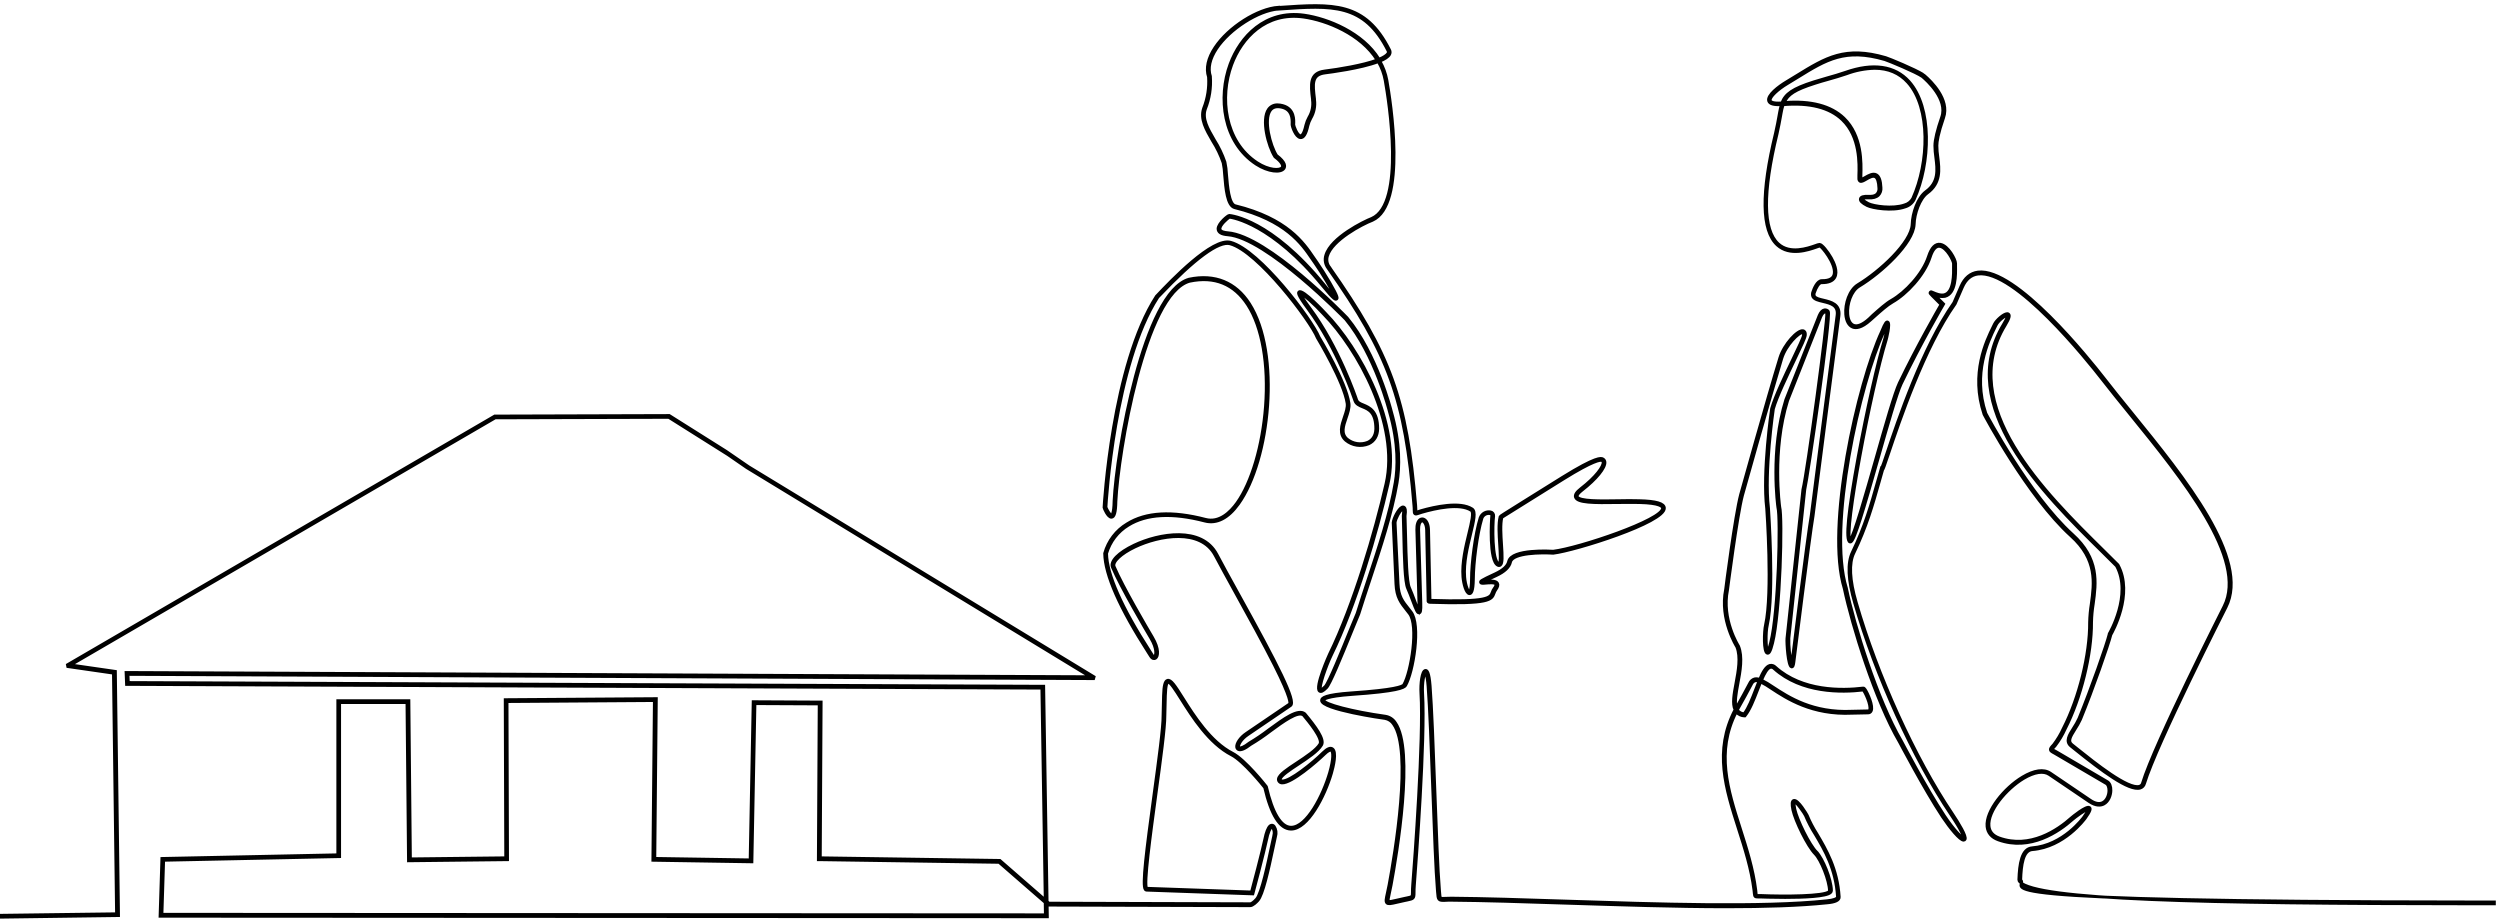 <?xml version="1.0" encoding="UTF-8"?> <svg xmlns="http://www.w3.org/2000/svg" width="447" height="165" viewBox="0 0 447 165" fill="none"><path d="M20.831 163.38L20.276 120.366L12.113 119.187L12.05 118.861L88.408 74.408L88.447 74.383L119.671 74.289L129.819 80.68L133.837 83.439L195.63 121.021L195.54 121.346L22.889 120.587L22.948 122.029L186.617 122.697L187.227 161.2L187.547 161.48L223.549 161.585C223.75 161.585 224.173 161.305 224.669 160.752C225.568 159.74 226.723 154.262 227.341 151.322C227.507 150.535 227.646 149.88 227.747 149.45V149.415C227.817 149.177 227.837 148.928 227.805 148.682C227.772 148.436 227.689 148.2 227.559 147.99C227.5 147.909 227.441 147.871 227.389 147.885C227.337 147.899 227.042 148.018 226.671 149.285C225.852 153.044 224.069 159.635 224.052 159.702L224.014 159.835L205.001 159.163C204.959 159.162 204.917 159.152 204.878 159.133C204.84 159.114 204.806 159.087 204.779 159.054C204.169 158.354 204.96 152.152 206.337 142.033C207.177 135.869 207.971 130.051 207.947 127.913L208.033 124.374C208.086 122.561 208.294 121.77 208.748 121.644C209.359 121.472 210.074 122.561 211.503 124.836C213.46 127.944 216.416 132.641 220.381 134.675C222.629 135.834 226.262 140.422 226.414 140.625L226.446 140.695C227.525 145.361 229.027 147.853 230.796 147.906H230.852C233.648 147.906 236.555 142.218 237.735 138.147C238.429 135.718 238.38 134.385 238.03 134.174C237.818 134.045 237.374 134.283 236.819 134.829C235.379 136.229 230.921 140.079 229.228 139.992C229.128 139.99 229.029 139.966 228.938 139.922C228.848 139.878 228.768 139.815 228.704 139.736C228.65 139.671 228.611 139.595 228.59 139.512C228.568 139.43 228.565 139.344 228.579 139.26C228.697 138.504 230.182 137.51 231.903 136.383C233.53 135.309 235.372 134.087 235.993 133.047C236.566 132.095 233.995 129.008 233.051 127.867C232.094 127.083 229.45 129.022 227.115 130.734C225.987 131.602 224.807 132.4 223.583 133.124C222.602 133.894 221.849 134.206 221.429 134.017C221.338 133.976 221.26 133.91 221.204 133.826C221.148 133.743 221.117 133.645 221.113 133.544C221.061 132.97 221.665 131.91 222.883 131.094L230.55 125.882C230.692 125.788 230.921 125.004 227.875 118.945C225.932 115.095 223.292 110.303 220.964 106.089C219.469 103.379 218.188 101.041 217.273 99.312C214.691 94.412 207.27 95.731 202.913 97.807C200.425 98.994 198.871 100.46 199.211 101.307C200.72 104.878 205.189 112.484 206.07 113.971C207.274 116.015 207.111 117.38 206.597 117.699C206.389 117.832 206.039 117.821 205.74 117.349C205.664 117.223 205.522 116.999 205.331 116.705C200.196 108.728 197.566 102.763 197.511 98.969V98.931C198.13 96.716 199.571 94.826 201.535 93.656C204.88 91.556 209.588 91.304 215.538 92.858C217.998 93.502 219.961 91.612 221.176 89.914C223.785 86.26 225.734 79.662 226.262 72.693C226.827 65.164 225.675 58.541 223.094 54.53C220.666 50.778 217.175 49.353 212.686 50.295C204.706 52.528 199.953 80.922 199.53 89.631C199.499 91.608 199.245 92.49 198.715 92.49C198.059 92.49 197.396 90.842 197.396 90.765C197.396 90.534 198.829 65.213 206.764 52.962L206.93 52.791C209.359 50.221 216.794 42.412 220.038 43.316C225.211 44.716 234.561 57.11 235.844 60.285C236.042 60.61 240.656 68.29 241.201 72.112C241.315 72.906 241 73.823 240.698 74.709C240.202 76.158 239.73 77.509 240.854 78.503C241.367 78.92 241.98 79.193 242.63 79.293C243.281 79.393 243.947 79.318 244.559 79.074C245.198 78.783 245.947 78.132 245.989 76.694C245.989 73.736 244.736 73.194 243.633 72.752C243.019 72.497 242.443 72.255 242.245 71.615C242.12 71.237 239.092 62.262 233.919 55.286C231.865 52.528 232.111 52.322 232.278 52.185C232.93 51.636 236.899 55.93 236.934 55.969C243.078 62.238 250.627 75.885 248.168 86.606C246.221 95.14 242.394 108.266 238.023 117.181C237.159 118.959 235.716 123.005 236.143 123.313C236.143 123.313 236.313 123.387 236.944 122.753C237.575 122.12 239.907 116.383 241.603 112.204C241.971 111.297 242.322 110.453 242.644 109.697C243.238 107.779 243.9 105.777 244.601 103.659C246.54 97.8 248.546 91.759 249.458 86.295C249.902 83.698 250.09 79.392 248.438 73.638C248.414 73.537 245.885 63.487 240.622 57.096C240.479 56.949 226.463 42.524 219.517 41.985C218.348 41.898 217.783 41.53 217.783 40.893C217.817 39.917 219.552 38.51 219.788 38.51C220.086 38.531 227.23 39.21 236.788 50.967C237.36 51.716 237.99 52.418 238.672 53.067C238.325 52.105 236.243 48.646 235.161 47.117C234.966 46.851 234.765 46.557 234.55 46.238C232.815 43.683 229.918 39.406 220.773 37.138C219.413 36.809 219.16 33.732 218.959 31.261C218.926 30.536 218.837 29.815 218.691 29.105C218.222 27.734 217.592 26.425 216.815 25.205C215.645 23.186 214.539 21.282 215.205 19.363C215.908 17.586 216.207 15.672 216.079 13.763C215.573 12.219 215.972 10.403 217.231 8.513C219.659 4.841 224.884 1.533 228.617 1.285V1.309H228.784C238.328 0.644 244.088 0.259 248.462 8.94C248.528 9.061 248.562 9.197 248.562 9.335C248.562 9.473 248.528 9.609 248.462 9.731C248.23 10.168 247.595 10.571 246.728 10.931C247.339 11.989 247.763 13.146 247.98 14.351C248.639 18.054 251.609 36.665 245.371 39.402C243.522 40.102 238.186 42.934 237.357 45.748C237.247 46.087 237.221 46.448 237.281 46.8C237.342 47.151 237.487 47.483 237.704 47.764L237.565 47.866L237.707 47.764C248.657 63.361 251.536 71.317 253.125 90.341C253.16 90.73 253.167 91.024 253.17 91.237C253.17 91.354 253.177 91.471 253.191 91.587C253.295 91.563 253.397 91.531 253.497 91.493C253.653 91.437 253.844 91.37 254.111 91.293C256.577 90.593 261.049 89.599 263.211 90.996C263.926 91.458 263.516 93.138 262.951 95.469C262.385 97.8 261.691 100.642 261.889 103.169C262.017 104.787 262.548 105.847 262.732 105.847C262.732 105.847 263.079 105.7 263.096 103.53C263.096 100.73 263.745 95.535 264.647 92.581C264.785 92.209 265.05 91.898 265.395 91.705C265.74 91.513 266.142 91.451 266.528 91.531C266.693 91.562 266.841 91.655 266.942 91.791C267.042 91.928 267.087 92.097 267.069 92.266C266.861 93.806 266.771 100.282 267.961 100.786C268.023 100.814 268.044 100.786 268.051 100.786C268.342 100.576 268.228 98.826 268.137 97.419C268.02 95.63 267.888 93.6 268.221 92.368C268.29 92.256 268.821 91.927 272.731 89.484L279.011 85.567L279.33 85.367C285.478 81.549 286.269 81.909 286.557 82.032C286.67 82.082 286.767 82.163 286.839 82.264C286.911 82.366 286.955 82.485 286.966 82.609C287.077 83.631 285.426 85.661 282.851 87.66C282.223 88.146 281.925 88.552 282.012 88.797C282.303 89.638 286.227 89.571 289.384 89.519C290.668 89.498 291.997 89.473 293.11 89.519C296.132 89.592 297.558 90.012 297.596 90.842C297.718 93.407 281.679 98.448 277.72 98.924C275.725 98.791 270.465 98.812 270.087 100.485C269.89 101.402 269.015 102.235 267.492 102.935C267.058 103.138 265.934 103.659 265.379 103.968L265.612 103.947C266.437 103.869 267.468 103.778 267.756 104.297C267.912 104.58 267.808 104.962 267.44 105.466C267.313 105.648 267.213 105.848 267.145 106.061C266.715 107.226 266.403 108.066 255.72 107.706C255.659 107.717 255.595 107.713 255.535 107.695C255.474 107.677 255.419 107.644 255.374 107.601C255.344 107.559 255.324 107.511 255.317 107.461C255.31 107.41 255.315 107.358 255.332 107.31C255.336 107.253 255.336 107.196 255.332 107.139L255.075 94.804C255.058 93.855 254.728 93.348 254.482 93.201C254.426 93.165 254.362 93.146 254.296 93.146C254.231 93.146 254.166 93.165 254.111 93.201C253.875 93.348 253.632 93.827 253.66 94.73L254.048 107.811C254.093 109.256 253.989 109.536 253.753 109.582C253.445 109.641 253.254 109.232 252.563 107.391C252.296 106.691 251.994 105.882 251.682 105.182C251.182 104.027 251.078 99.795 250.988 95.703C250.957 94.51 250.929 93.337 250.895 92.235C251.058 91.101 250.874 90.982 250.874 90.978C250.828 90.985 250.785 91.004 250.749 91.034C250.246 91.384 249.503 92.784 249.448 93.453L249.975 104.377C250.079 106.645 250.77 107.51 251.911 108.927L252.3 109.424C254.083 111.7 252.712 120.167 251.318 122.568C251.058 122.991 249.784 123.618 241.77 124.167C236.944 124.517 236.68 125.074 236.677 125.182C236.653 125.882 241.812 127.237 247.717 128.06C248.075 128.117 248.417 128.249 248.721 128.448C249.025 128.647 249.285 128.908 249.482 129.215C252.91 134.024 249.777 152.645 248.737 158.239C248.626 158.813 248.521 159.289 248.435 159.688C248.261 160.468 248.14 161.032 248.254 161.147C248.369 161.263 248.948 161.13 249.725 160.944C250.124 160.85 250.603 160.738 251.179 160.615L251.526 160.545C252.525 160.339 252.525 160.339 252.532 159.52C252.532 159.205 252.532 158.771 252.584 158.193C252.931 153.884 254.551 131.997 254.059 123.975C253.955 122.291 254.215 119.915 254.874 119.869C255.162 119.848 255.519 120.146 255.714 122.645C256.008 126.376 256.286 133.87 256.553 141.119C256.831 148.616 257.091 155.701 257.368 158.97L257.403 159.429C257.448 160.041 257.476 160.416 257.587 160.538C257.698 160.661 257.934 160.633 258.434 160.612C258.718 160.612 259.072 160.58 259.519 160.584C265.365 160.629 272.474 160.864 279.989 161.109C296.434 161.651 315.075 162.267 326.649 161.056C327.815 160.948 328.557 160.675 328.54 160.356C328.248 155.389 326.219 151.956 324.588 149.215C323.902 148.14 323.309 147.008 322.815 145.83C322.656 145.445 321.181 143.317 320.845 143.398C320.845 143.398 320.682 143.541 320.918 144.679C321.32 146.551 323.527 151.102 324.831 152.379L324.706 152.505L324.831 152.383C325.896 153.471 327.44 157.199 327.471 159.229C327.471 159.295 327.458 159.361 327.431 159.421C327.404 159.482 327.364 159.535 327.315 159.579C326.569 160.321 322.486 160.475 319.183 160.475C316.817 160.475 314.853 160.395 314.808 160.395C314.621 160.395 314.461 160.395 314.357 160.395C313.795 160.395 313.719 160.321 313.663 159.758C313.663 159.614 313.639 159.429 313.604 159.184C313.118 155.333 311.956 151.7 310.829 148.182C308.546 141.024 306.388 134.248 310.218 126.905C309.701 125.854 310.02 124.104 310.388 122.155C310.797 119.964 311.259 117.478 310.537 115.658C310.506 115.609 307.439 110.782 308.539 105.375C308.539 105.245 310.239 92.137 311.21 88.458C311.259 88.283 316.067 71.027 318.243 63.956C318.989 61.538 321.428 58.934 322.389 59.13C322.566 59.164 322.853 59.319 322.794 59.938C322.756 60.4 322.069 61.853 320.859 64.373C319.471 67.289 317.715 70.911 317.087 73.106C317.07 73.218 315.429 84.352 316.217 90.87C316.217 91.02 317.289 105.987 316.001 111.766C315.679 113.135 315.762 116.026 316.047 116.414C316.116 116.337 316.307 116.04 316.595 114.874C317.982 109.494 318.399 92.644 317.875 90.695C317.858 90.593 316.456 80.544 319.301 71.464L325.265 56.413C325.528 55.804 325.844 55.465 326.208 55.402C326.336 55.382 326.467 55.395 326.589 55.441C326.71 55.486 326.818 55.562 326.902 55.661C327.478 56.266 323.19 85.57 322.701 87.537L319.856 114.108C319.817 115.647 319.983 117.184 320.349 118.679C320.385 118.523 320.411 118.365 320.428 118.206C320.428 118.094 323.204 95.759 323.849 92.13C323.887 91.843 327.548 63.246 328.47 56.368C328.703 54.572 327.312 54.243 325.966 53.918C325.171 53.729 324.418 53.568 324.137 53.043C324.08 52.902 324.051 52.751 324.053 52.599C324.055 52.447 324.087 52.296 324.148 52.157C324.304 51.684 324.893 50.144 325.757 50.169C327.121 50.19 327.867 49.756 327.967 48.877C328.186 47.043 325.747 44.086 325.397 44.002C325.181 44.048 324.97 44.114 324.765 44.197C323.339 44.695 319.998 45.864 317.764 43.809C314.954 41.229 314.85 34.495 317.459 23.795C317.743 22.573 317.92 21.569 318.08 20.683L318.177 20.14C318.259 19.66 318.369 19.184 318.506 18.716C317.143 18.793 316.4 18.572 316.237 18.051C315.915 17.036 318.076 15.422 319.405 14.631C320.068 14.236 320.696 13.847 321.299 13.476C326.486 10.287 329.914 8.184 337.161 10.298C337.824 10.497 342.4 12.398 343.816 13.29C343.836 13.29 343.899 13.354 343.993 13.434C344.041 13.467 344.087 13.503 344.131 13.543C345.214 14.477 348.666 17.774 347.521 21.047C346.532 23.914 346.324 25.338 346.324 26.035C346.329 26.727 346.385 27.419 346.491 28.104C346.761 30.277 347.073 32.738 344.586 34.53C343.247 35.52 342.303 38.212 342.261 40.109C342.119 43.501 336.363 48.804 332.419 51.173C330.965 52.052 330.243 54.401 330.382 56.168C330.465 57.218 330.84 57.918 331.423 58.16C332.117 58.433 333.071 58.027 334.219 56.984L334.868 56.357C336.051 55.307 337.272 54.208 338.219 53.68C340.648 52.304 343.788 48.996 344.811 45.85C345.328 44.261 346.043 43.532 346.935 43.676C348.343 43.904 349.665 46.42 349.665 47.085C349.665 47.201 349.665 47.337 349.665 47.491C349.693 49.119 349.755 52.497 347.75 53.001C347.122 53.099 346.48 53.006 345.904 52.735L346.425 53.256L347.431 54.257L347.524 54.355L347.459 54.471C347.417 54.541 343.34 61.538 339.951 68.601C339.146 70.271 337.425 76.302 335.763 82.151C333.217 91.076 331.624 96.523 330.955 96.883C330.924 96.901 330.89 96.913 330.854 96.916C330.819 96.92 330.783 96.916 330.75 96.904C329.931 96.614 330.438 91.468 332.252 81.605C333.779 73.305 335.722 64.667 336.977 60.603C337.206 59.767 337.354 58.91 337.418 58.044C337.18 58.471 336.975 58.916 336.804 59.374C332.533 68.573 326.774 94.212 330.132 105.126C331.52 111.777 335.635 125.077 339.978 132.505C340.024 132.585 344.336 140.832 347.649 145.841C349.384 148.455 350.754 149.782 351.101 149.856C351.126 149.593 350.692 148.438 348.822 145.655C342.109 135.666 335.354 120.804 331.617 107.828C330.41 103.701 330.271 100.639 331.208 98.728C333.463 94.076 334.549 90.222 335.701 86.127C335.909 85.385 336.12 84.629 336.346 83.855L336.398 83.673L336.447 83.694C336.596 83.376 336.95 82.312 337.39 81.006C339.298 75.325 343.76 62.031 349.342 54.131L350.612 51.202C351.275 49.679 352.302 48.818 353.662 48.643C360.399 47.785 373.587 64.257 376.161 67.569C377.66 69.511 379.353 71.594 381.146 73.802C390.608 85.451 402.386 99.949 398.011 108.577C397.886 108.822 385.573 133.079 383.44 140.104C383.391 140.294 383.294 140.467 383.159 140.608C383.024 140.749 382.856 140.853 382.67 140.909C380.668 141.528 375.682 137.727 371.168 134.112L370.294 133.411C369.253 132.582 369.947 131.437 370.724 130.223C371.1 129.659 371.432 129.067 371.717 128.452C373.913 123.103 376.695 115.151 377.129 113.359V113.313C377.17 113.243 381.205 106.355 378.433 101.202C377.622 100.387 376.754 99.529 375.845 98.633C365.305 88.241 349.381 72.539 358.252 57.936C359.043 56.641 358.918 56.41 358.921 56.406C358.679 56.298 357.28 57.341 356.927 58.09C356.861 58.227 356.788 58.377 356.704 58.541C355.501 60.992 352.673 66.781 355.074 73.911C355.15 74.058 362.8 88.521 370.544 95.542C375.377 99.886 374.794 104.185 374.277 107.979C374.102 109.059 374.001 110.15 373.975 111.244C374.024 116.985 372.081 124.839 369.257 130.342C368.772 131.415 368.167 132.429 367.453 133.362C367.217 133.611 366.95 133.894 366.964 133.971C366.977 134.048 367.258 134.192 367.512 134.322C367.682 134.413 367.883 134.525 368.122 134.672L376.796 139.761C377.216 140.009 377.455 140.608 377.434 141.36C377.41 142.239 377.004 143.324 376.15 143.769C375.651 144.031 374.794 144.168 373.569 143.338L370.794 141.455C369.236 140.405 367.574 139.267 366.412 138.49C365.371 137.79 363.751 138.046 361.815 139.19C358.692 141.073 355.376 145.036 355.636 147.713C355.733 148.707 356.33 149.408 357.426 149.814C362.977 151.809 367.925 148.413 370.374 146.212C370.398 146.187 373.08 143.94 373.618 144.392C373.84 144.577 373.795 144.969 372.855 146.285C372.702 146.495 369.062 151.459 363.39 151.917C361.718 152.029 361.399 154.689 361.308 157.276C361.31 157.302 361.318 157.328 361.33 157.351C361.341 157.375 361.358 157.396 361.378 157.413C362.727 158.813 348.905 161.2 442.121 161.263C444.144 161.263 445.487 161.263 446 161.263V161.613C445.487 161.613 444.144 161.613 442.125 161.613C393.185 161.588 364.198 160.881 361.131 157.668C361.079 157.618 361.037 157.558 361.008 157.491C360.98 157.424 360.965 157.352 360.965 157.28C361.062 154.535 361.423 151.711 363.369 151.581C368.882 151.137 372.428 146.299 372.577 146.093C373.271 145.099 373.375 144.77 373.382 144.693C372.948 144.693 370.953 146.184 370.606 146.492C368.088 148.749 363.012 152.225 357.301 150.171C356.087 149.737 355.39 148.914 355.279 147.79C355.004 144.99 358.401 140.867 361.628 138.935C363.688 137.696 365.444 137.444 366.596 138.235C367.748 139.026 369.42 140.142 370.974 141.199L373.75 143.083C374.607 143.664 375.38 143.807 375.98 143.492C376.706 143.114 377.053 142.162 377.073 141.392C377.073 140.779 376.91 140.286 376.608 140.104L367.935 135.015C367.699 134.878 367.498 134.77 367.331 134.665C366.873 134.416 366.637 134.29 366.606 134.055C366.575 133.821 366.773 133.586 367.179 133.159C367.872 132.247 368.461 131.258 368.934 130.212C371.737 124.752 373.659 116.964 373.614 111.272C373.64 110.162 373.742 109.054 373.92 107.958C374.423 104.251 374.995 100.051 370.301 95.829C362.509 88.766 354.828 74.251 354.741 74.079C352.284 66.784 355.154 60.918 356.382 58.416L356.6 57.967C356.927 57.267 358.238 56.109 358.856 56.081C358.924 56.072 358.993 56.083 359.055 56.113C359.117 56.144 359.168 56.192 359.202 56.252C359.313 56.445 359.338 56.833 358.536 58.149C349.807 72.5 365.617 88.097 376.078 98.402C376.994 99.305 377.868 100.17 378.687 100.989L378.714 101.031C381.525 106.204 377.694 113.033 377.431 113.485C376.976 115.319 374.201 123.285 372.008 128.606C371.715 129.239 371.374 129.849 370.988 130.429C370.148 131.763 369.708 132.547 370.481 133.152L371.356 133.852C374.568 136.422 380.543 141.203 382.541 140.587C382.673 140.547 382.793 140.474 382.888 140.373C382.983 140.272 383.05 140.148 383.082 140.013C385.216 132.97 397.543 108.675 397.654 108.434C401.925 100.009 390.226 85.609 380.831 74.037C379.037 71.828 377.34 69.742 375.838 67.8C373.285 64.513 360.226 48.167 353.655 49.003C352.427 49.161 351.493 49.952 350.879 51.355L349.599 54.303L349.582 54.334C344.031 62.192 339.569 75.465 337.668 81.132C336.918 83.358 336.738 83.873 336.61 84.023C336.391 84.776 336.186 85.511 335.982 86.235C334.826 90.334 333.734 94.202 331.471 98.882C330.576 100.719 330.722 103.698 331.905 107.734C335.635 120.685 342.369 135.505 349.065 145.466C350.262 147.258 351.632 149.509 351.362 150.066C351.339 150.113 351.304 150.153 351.261 150.182C351.217 150.211 351.167 150.227 351.115 150.23H351.094C350.432 150.23 348.701 148.13 347.316 146.058C343.993 141.031 339.684 132.757 339.632 132.694C335.27 125.235 331.156 111.892 329.751 105.238C326.375 94.261 332.155 68.486 336.443 59.255C337.116 57.582 337.317 57.505 337.522 57.579C338.053 57.764 337.276 60.694 337.265 60.729C334.49 69.721 329.65 95.353 330.785 96.578C331.433 95.948 333.619 88.276 335.385 82.088C337.12 75.966 338.778 70.187 339.593 68.486C342.751 61.909 346.497 55.395 347.046 54.446L346.144 53.543C345.013 52.42 345.013 52.42 345.124 52.255C345.235 52.09 345.353 52.171 345.647 52.301C346.095 52.497 346.931 52.868 347.629 52.7C349.363 52.266 349.304 48.951 349.28 47.537C349.28 47.379 349.28 47.239 349.28 47.124C349.28 46.648 348.093 44.261 346.851 44.057C346.157 43.946 345.564 44.597 345.117 45.997C344.076 49.227 340.86 52.616 338.362 54.023C337.449 54.537 336.242 55.615 335.076 56.658L334.407 57.253C332.825 58.688 331.818 58.72 331.253 58.492C330.559 58.209 330.105 57.397 330.011 56.203C329.862 54.331 330.642 51.828 332.214 50.88C336.079 48.552 341.751 43.371 341.887 40.106C341.928 38.135 342.882 35.338 344.353 34.253C346.674 32.584 346.39 30.33 346.119 28.152C346.013 27.457 345.956 26.756 345.949 26.052C345.949 25.002 346.373 23.252 347.167 20.953C348.284 17.753 344.503 14.358 343.718 13.7C342.619 12.919 337.762 10.9 337.026 10.665C329.928 8.593 326.552 10.665 321.445 13.816C320.841 14.189 320.209 14.575 319.547 14.974C317.941 15.933 316.331 17.358 316.532 17.988C316.598 18.194 316.952 18.513 318.593 18.401C319.214 16.787 320.501 15.842 324.314 14.628C325.074 14.386 325.886 14.155 326.67 13.928C327.783 13.616 328.935 13.29 329.987 12.919C334.882 11.194 338.802 11.761 341.321 14.551C345.509 19.185 345.186 29.213 342.261 35.671C342.09 35.998 341.854 36.285 341.568 36.516C341.282 36.748 340.953 36.917 340.599 37.015C338.355 37.81 334.764 37.218 333.848 36.756C332.932 36.294 332.547 35.898 332.641 35.541C332.734 35.184 333.206 35.058 334.074 35.09C334.552 35.121 335.208 35.09 335.593 34.698C335.724 34.553 335.823 34.382 335.883 34.195C335.943 34.008 335.962 33.811 335.94 33.616C335.895 32.496 335.676 31.824 335.295 31.611C334.854 31.366 334.181 31.754 333.643 32.069C333.178 32.335 332.814 32.549 332.557 32.398C332.486 32.342 332.43 32.269 332.395 32.185C332.36 32.101 332.347 32.009 332.356 31.919C332.356 31.765 332.356 31.569 332.356 31.362C332.426 29.3 332.589 24.474 329.404 21.415C327.138 19.237 323.582 18.334 318.832 18.726C318.673 19.221 318.551 19.728 318.468 20.242L318.371 20.781C318.215 21.67 318.024 22.678 317.747 23.914C315.172 34.477 315.242 41.096 317.948 43.585C320.029 45.5 323.235 44.38 324.602 43.9C324.841 43.797 325.091 43.726 325.348 43.687C325.757 43.687 326.784 44.961 327.43 46.098C327.922 46.97 328.658 48.583 328.047 49.626C327.679 50.26 326.885 50.565 325.702 50.554C325.233 50.526 324.717 51.425 324.425 52.304C324.379 52.407 324.355 52.52 324.355 52.633C324.355 52.746 324.379 52.859 324.425 52.962C324.63 53.337 325.31 53.498 326.028 53.662C327.385 53.984 329.071 54.383 328.804 56.49C327.884 63.368 324.22 91.962 324.182 92.259C323.554 95.892 320.772 118.199 320.761 118.318C320.689 118.931 320.591 119.285 320.328 119.25C319.686 119.173 319.426 114.857 319.502 114.146L322.35 87.544C323.145 84.328 326.805 57.194 326.618 55.944C326.571 55.896 326.514 55.858 326.451 55.835C326.388 55.812 326.32 55.804 326.253 55.811C326.021 55.853 325.775 56.14 325.56 56.613L319.637 71.604C316.82 80.607 318.211 90.569 318.222 90.646C318.749 92.595 318.322 109.571 316.942 114.983C316.546 116.589 316.272 116.873 315.988 116.799C315.294 116.624 315.387 112.928 315.675 111.71C316.949 105.987 315.89 91.059 315.88 90.929C315.089 84.373 316.737 73.19 316.761 73.053C317.403 70.813 319.152 67.169 320.557 64.247C321.559 62.147 322.423 60.355 322.461 59.931C322.479 59.749 322.461 59.525 322.333 59.497C321.674 59.364 319.322 61.685 318.583 64.086C316.425 71.156 311.602 88.412 311.554 88.587C310.589 92.238 308.91 105.326 308.889 105.469C307.817 110.74 310.808 115.455 310.853 115.532C311.63 117.475 311.155 120.016 310.738 122.253C310.426 123.936 310.128 125.536 310.443 126.541L310.589 126.281C311.404 124.846 312.116 123.548 312.83 122.183C312.91 121.996 313.029 121.829 313.179 121.692C313.328 121.556 313.505 121.453 313.698 121.392C314.008 121.325 314.33 121.353 314.624 121.472C315.196 120.135 315.762 119.148 316.459 118.973C316.634 118.935 316.816 118.944 316.987 118.998C317.158 119.052 317.312 119.149 317.434 119.281C322.239 123.611 329.334 123.481 333.14 123.019C333.276 123.002 333.38 123.117 333.508 123.303C333.949 123.957 335 126.281 334.57 127.122C334.522 127.228 334.445 127.317 334.348 127.379C334.25 127.442 334.137 127.474 334.021 127.472L331.166 127.531C324.009 127.881 319.478 124.899 316.775 123.121C316.148 122.683 315.492 122.289 314.811 121.941C314.614 122.424 314.416 122.935 314.222 123.443C313.566 125.137 312.886 126.894 312.046 127.941L311.987 128.014H311.894C311.617 128.005 311.345 127.938 311.096 127.817C310.846 127.697 310.624 127.526 310.443 127.314C306.807 134.458 308.927 141.112 311.169 148.137C312.296 151.672 313.462 155.326 313.944 159.201C313.979 159.453 313.993 159.646 314.003 159.796C314.007 159.895 314.017 159.993 314.034 160.09C314.135 160.109 314.237 160.114 314.34 160.108C314.461 160.108 314.614 160.108 314.804 160.108C319.079 160.29 326.188 160.251 327.055 159.408C327.107 159.355 327.107 159.324 327.107 159.31C327.079 157.385 325.57 153.727 324.567 152.701C323.204 151.343 320.98 146.768 320.56 144.805C320.338 143.73 320.387 143.226 320.72 143.121C321.483 142.883 323.107 145.718 323.121 145.757C323.601 146.917 324.181 148.032 324.855 149.089C326.507 151.889 328.561 155.34 328.856 160.391C328.887 160.958 328.144 161.319 326.652 161.441C321.709 161.956 315.488 162.141 308.698 162.141C299.556 162.141 289.391 161.791 279.947 161.494C272.422 161.249 265.317 161.014 259.478 160.969C259.041 160.969 258.69 160.969 258.413 160.997C257.171 161.049 257.126 160.92 257.025 159.488L256.99 159.033C256.709 155.778 256.449 148.686 256.171 141.182C255.904 133.94 255.627 126.446 255.335 122.722C255.158 120.478 254.864 120.272 254.874 120.272C254.631 120.391 254.249 122.046 254.371 124.01C254.867 132.06 253.229 153.965 252.896 158.274C252.848 158.844 252.844 159.268 252.844 159.579C252.844 160.654 252.744 160.699 251.561 160.944L251.214 161.014C250.641 161.133 250.173 161.249 249.767 161.34C248.709 161.592 248.227 161.69 247.973 161.452C247.72 161.214 247.824 160.72 248.057 159.667C248.143 159.275 248.251 158.799 248.358 158.228C249.399 152.67 252.522 134.171 249.163 129.477C248.992 129.209 248.767 128.98 248.503 128.806C248.239 128.631 247.942 128.514 247.63 128.462C247.515 128.462 236.236 126.863 236.292 125.228C236.292 124.773 236.937 124.209 241.711 123.873C249.344 123.352 250.794 122.75 250.985 122.442C252.307 120.167 253.663 111.833 251.991 109.697L251.602 109.204C250.457 107.765 249.701 106.813 249.59 104.43L249.094 93.46C249.16 92.648 250.051 90.968 250.669 90.688C250.732 90.653 250.804 90.638 250.876 90.642C250.948 90.647 251.017 90.673 251.075 90.716C251.238 90.838 251.401 91.129 251.231 92.27C251.269 93.32 251.297 94.513 251.328 95.71C251.422 99.578 251.526 103.964 252.001 105.056C252.314 105.756 252.619 106.568 252.886 107.279C253.107 107.921 253.369 108.549 253.67 109.158C253.719 108.719 253.729 108.276 253.701 107.835L253.323 94.709C253.295 93.803 253.521 93.131 253.941 92.872C254.049 92.806 254.172 92.772 254.298 92.772C254.424 92.772 254.547 92.806 254.655 92.872C255.124 93.127 255.415 93.841 255.433 94.772L255.689 107.111C255.689 107.185 255.682 107.258 255.668 107.331H255.703C266.143 107.681 266.458 106.862 266.805 105.914C266.885 105.669 267.002 105.439 267.152 105.231C267.419 104.881 267.523 104.587 267.444 104.444C267.263 104.122 266.202 104.22 265.633 104.272C265.064 104.325 264.793 104.346 264.734 104.132C264.675 103.918 264.658 103.834 267.34 102.595C268.758 101.934 269.567 101.195 269.74 100.387C270.264 98.084 277.432 98.532 277.72 98.553C282.338 97.996 297.36 92.928 297.26 90.852C297.26 90.583 296.819 89.949 293.114 89.862C292.004 89.834 290.685 89.862 289.398 89.862C284.839 89.939 282.043 89.911 281.696 88.906C281.55 88.489 281.862 87.989 282.65 87.376C285.373 85.276 286.713 83.393 286.633 82.641C286.628 82.576 286.606 82.514 286.569 82.462C286.531 82.409 286.48 82.368 286.421 82.343C286.151 82.221 284.929 82.298 279.521 85.658L279.201 85.857C272.592 89.981 269.008 92.217 268.543 92.508C268.245 93.687 268.373 95.658 268.484 97.377C268.627 99.519 268.682 100.747 268.255 101.052C268.194 101.095 268.121 101.121 268.046 101.126C267.971 101.131 267.896 101.115 267.829 101.08C266.198 100.38 266.642 92.837 266.729 92.189C266.764 91.962 266.531 91.871 266.434 91.839C266.134 91.78 265.822 91.829 265.555 91.979C265.288 92.129 265.082 92.37 264.973 92.658C264.092 95.563 263.461 100.709 263.447 103.488C263.423 105.854 263.037 106.141 262.753 106.152C262.132 106.152 261.664 104.402 261.566 103.152C261.362 100.576 262.066 97.678 262.635 95.346C263.103 93.407 263.551 91.577 263.044 91.255C260.987 89.928 256.636 90.905 254.225 91.605C253.975 91.678 253.781 91.745 253.632 91.797C253.306 91.913 253.146 91.965 253 91.867C252.855 91.769 252.855 91.584 252.844 91.216C252.844 91.006 252.844 90.719 252.803 90.345C251.221 71.398 248.348 63.47 237.444 47.939C237.198 47.613 237.034 47.231 236.967 46.827C236.899 46.423 236.929 46.008 237.055 45.619C237.992 42.468 243.872 39.584 245.271 39.049C251.262 36.42 248.32 18.047 247.668 14.386C247.456 13.203 247.038 12.068 246.433 11.033C243.31 12.233 237.739 12.941 236.93 13.042C234.502 13.347 234.717 14.988 235.046 17.708V17.83C235.203 18.981 234.967 20.151 234.377 21.148C234.145 21.56 233.97 22.002 233.856 22.461C233.527 23.98 233.086 24.687 232.503 24.614C231.65 24.509 231.004 22.591 231.015 22.262C231.077 21.068 230.938 19.643 229.28 19.202C228.291 18.95 227.57 19.129 227.133 19.738C225.915 21.442 227.133 26.038 228.246 27.788C229.929 29.052 229.797 29.794 229.568 30.127C229.013 30.935 226.793 30.778 224.607 29.36C218.639 25.454 217.741 17.396 219.937 11.456C221.741 6.581 226.182 1.726 233.19 2.706C237.437 3.311 243.668 5.856 246.572 10.581C247.39 10.252 247.959 9.881 248.168 9.531C248.208 9.461 248.23 9.38 248.23 9.299C248.23 9.217 248.208 9.136 248.168 9.066C243.897 0.574 238.221 0.97 228.822 1.621L228.548 1.642V1.621C224.975 1.915 219.857 5.187 217.533 8.684C216.332 10.49 215.947 12.209 216.429 13.655V13.697C216.572 15.668 216.266 17.646 215.534 19.479C214.924 21.229 215.944 22.979 217.123 25.013C217.911 26.257 218.55 27.59 219.028 28.985C219.185 29.719 219.279 30.465 219.309 31.215C219.483 33.315 219.746 36.514 220.86 36.784C230.137 39.063 233.083 43.41 234.845 46.011C235.057 46.322 235.254 46.616 235.449 46.879C236.014 47.677 237.006 49.248 237.759 50.533C239.317 53.204 239.147 53.351 238.977 53.466C238.807 53.582 238.63 53.739 236.528 51.163C227.434 39.994 220.392 38.912 219.819 38.835C219.503 39.038 217.991 40.284 218.143 41.002C218.234 41.425 218.952 41.565 219.531 41.611C226.609 42.157 240.282 56.224 240.868 56.833C246.193 63.291 248.74 73.421 248.761 73.519C250.43 79.333 250.242 83.691 249.802 86.326C248.868 91.801 246.86 97.877 244.917 103.743C244.223 105.844 243.553 107.856 242.953 109.788C242.644 110.544 242.297 111.402 241.912 112.309C239.619 117.958 237.811 122.33 237.176 122.97C236.542 123.611 236.188 123.761 235.927 123.572C235.022 122.918 237.662 117.055 237.697 116.995C242.054 108.112 245.871 95.014 247.817 86.501C250.246 75.91 242.762 62.399 236.67 56.182C235.012 54.348 233.037 52.633 232.507 52.458C232.559 52.651 232.829 53.253 234.169 55.048C239.39 62.07 242.436 71.093 242.564 71.475C242.724 71.965 243.186 72.175 243.768 72.399C244.854 72.854 246.339 73.474 246.339 76.669C246.315 77.936 245.736 78.895 244.709 79.364C244.036 79.639 243.303 79.726 242.586 79.616C241.869 79.507 241.194 79.204 240.632 78.741C239.331 77.611 239.883 75.994 240.372 74.569C240.677 73.68 240.962 72.843 240.861 72.119C240.327 68.37 235.601 60.505 235.539 60.4C234.297 57.327 224.923 44.954 219.947 43.599C217.932 43.039 213.633 46.193 207.183 52.98L207.038 53.127C199.294 65.111 197.792 89.704 197.747 90.695C197.931 91.167 198.472 92.147 198.735 92.095C198.777 92.095 199.152 91.955 199.19 89.571C199.617 80.799 204.463 52.192 212.61 49.91C217.207 48.947 220.936 50.463 223.399 54.292C229.058 63.116 227.081 82.259 221.453 90.093C219.621 92.658 217.543 93.719 215.448 93.173C209.598 91.643 204.98 91.895 201.723 93.925C199.856 95.058 198.479 96.855 197.861 98.962C197.924 102.69 200.536 108.584 205.626 116.488C205.82 116.792 205.973 117.013 206.039 117.139C206.104 117.265 206.299 117.447 206.417 117.37C206.732 117.174 206.875 115.97 205.775 114.118C204.89 112.627 200.415 105.018 198.895 101.412C198.458 100.362 199.978 98.808 202.767 97.478C207.246 95.343 214.886 94.023 217.581 99.137C218.483 100.859 219.774 103.197 221.269 105.903C228.555 119.06 231.809 125.448 230.744 126.159L223.08 131.371C221.915 132.162 221.425 133.121 221.464 133.513C221.464 133.639 221.529 133.677 221.571 133.695C221.793 133.793 222.386 133.625 223.399 132.834C224.616 132.109 225.789 131.313 226.914 130.45C229.585 128.494 232.118 126.646 233.298 127.619C235.216 129.929 236.909 132.204 236.292 133.219C235.636 134.325 233.839 135.515 232.097 136.667C230.585 137.668 229.02 138.7 228.926 139.302C228.919 139.338 228.92 139.376 228.929 139.412C228.938 139.447 228.955 139.481 228.978 139.509C229.012 139.549 229.055 139.581 229.103 139.602C229.151 139.623 229.203 139.633 229.256 139.631C230.616 139.736 234.685 136.436 236.58 134.57C237.298 133.87 237.832 133.632 238.214 133.87C239.078 134.395 238.401 137.101 238.072 138.242C236.861 142.418 233.829 148.252 230.852 148.252H230.789C228.822 148.196 227.254 145.694 226.123 140.811C225.797 140.401 222.307 136.072 220.225 134.994C216.176 132.918 213.189 128.172 211.205 125.028C210.185 123.411 209.223 121.878 208.831 121.987C208.686 122.029 208.432 122.393 208.373 124.391L208.287 127.923C208.311 130.079 207.517 135.911 206.673 142.085C205.699 149.25 204.488 158.155 205.022 158.82L223.757 159.481C224.014 158.526 225.585 152.67 226.338 149.208C226.633 148.158 226.956 147.622 227.327 147.549C227.425 147.533 227.526 147.546 227.617 147.588C227.708 147.63 227.785 147.698 227.837 147.783C228.003 148.043 228.11 148.336 228.151 148.642C228.192 148.949 228.165 149.26 228.073 149.555C227.972 149.985 227.837 150.629 227.674 151.399C226.768 155.708 225.807 159.996 224.919 160.993C224.648 161.294 224.007 161.945 223.531 161.945C223.503 161.949 223.473 161.949 223.445 161.945L187.488 161.84H187.422L187.238 161.679L187.273 163.923L28.794 163.828H28.613L28.939 153.489L60.393 152.834V125.277H73.115L73.386 153.562L90.417 153.37L90.327 125.273V125.098L117.184 124.913H117.357L117.087 153.478L134.118 153.744L134.662 125.459L146.826 125.522L146.674 153.37L178.71 153.839H178.779L186.88 160.892L186.28 123.044L22.622 122.379L22.535 120.233L194.912 120.993L133.59 83.659L133.511 83.61L130.17 81.303L119.571 74.629L88.54 74.72L12.657 118.892L20.637 120.044L21.196 163.534V163.709L0 164V163.65L20.831 163.38ZM329.681 21.11C332.977 24.278 332.804 29.216 332.741 31.324C332.741 31.537 332.741 31.723 332.741 31.873C332.741 32.024 332.773 32.048 332.773 32.048C332.859 32.094 333.265 31.856 333.508 31.716C334.122 31.366 334.896 30.914 335.499 31.254C336.003 31.534 336.273 32.304 336.325 33.553C336.351 33.797 336.323 34.043 336.246 34.275C336.168 34.507 336.041 34.719 335.874 34.897C335.496 35.272 334.882 35.443 334.094 35.391C333.307 35.338 333.029 35.52 333.015 35.58C333.001 35.639 333.144 35.93 334.056 36.395C334.969 36.861 338.414 37.386 340.537 36.633C340.846 36.55 341.134 36.405 341.385 36.206C341.636 36.007 341.845 35.758 341.998 35.475C344.877 29.119 345.21 19.269 341.12 14.74C339.607 13.063 337.623 12.223 335.198 12.223C333.474 12.262 331.769 12.592 330.153 13.2C329.091 13.574 327.933 13.899 326.816 14.218C326.031 14.438 325.223 14.666 324.47 14.918C320.914 16.052 319.651 16.896 319.034 18.327C323.78 17.949 327.371 18.905 329.681 21.11ZM316.973 122.809C319.818 124.675 324.109 127.5 331.163 127.164L334.025 127.101C334.09 127.104 334.154 127.084 334.205 127.043C334.256 127.003 334.291 126.945 334.303 126.88C334.556 126.043 333.446 123.674 333.137 123.38C329.261 123.845 322.097 123.95 317.216 119.551C317.133 119.46 317.029 119.391 316.913 119.351C316.797 119.311 316.674 119.3 316.553 119.32C316.001 119.456 315.474 120.412 314.961 121.609C315.659 121.961 316.331 122.362 316.973 122.809ZM310.697 127.031C310.837 127.204 311.012 127.346 311.209 127.448C311.407 127.549 311.624 127.609 311.845 127.622C312.626 126.61 313.278 124.923 313.906 123.292C314.111 122.771 314.305 122.263 314.499 121.791C314.278 121.705 314.038 121.683 313.805 121.728C313.66 121.778 313.527 121.859 313.415 121.965C313.304 122.072 313.215 122.201 313.156 122.344C312.442 123.709 311.727 125.014 310.908 126.453C310.818 126.614 310.731 126.775 310.645 126.936L310.697 127.031ZM233.103 3.059C226.286 2.1 221.98 6.833 220.225 11.579C218.077 17.389 218.941 25.261 224.756 29.08C226.862 30.459 228.853 30.512 229.245 29.941C229.45 29.644 229.225 28.996 227.976 28.061L227.934 28.016C226.747 26.147 225.485 21.39 226.813 19.531C226.996 19.275 227.239 19.068 227.521 18.93C227.802 18.792 228.114 18.727 228.427 18.74C228.731 18.744 229.034 18.786 229.329 18.866C231.48 19.433 231.369 21.502 231.324 22.276C231.324 22.538 231.924 24.194 232.51 24.267C232.68 24.288 233.103 24.145 233.482 22.388C233.601 21.898 233.787 21.427 234.033 20.988C234.592 20.053 234.816 18.953 234.668 17.872V17.753C234.349 15.121 234.096 13.042 236.854 12.692C239.407 12.38 243.706 11.666 246.221 10.732C243.356 6.122 237.263 3.651 233.103 3.059ZM178.634 154.189L146.486 153.716H146.316L146.465 125.868L134.992 125.812L134.447 154.101L116.726 153.821L116.996 125.263L90.663 125.445L90.754 153.541V153.716L73.032 153.916L72.761 125.627H60.73V153.167L29.265 153.821L28.96 163.468L186.908 163.562L186.874 161.361L178.634 154.189Z" fill="#080717" stroke="black" stroke-width="0.5"></path></svg> 